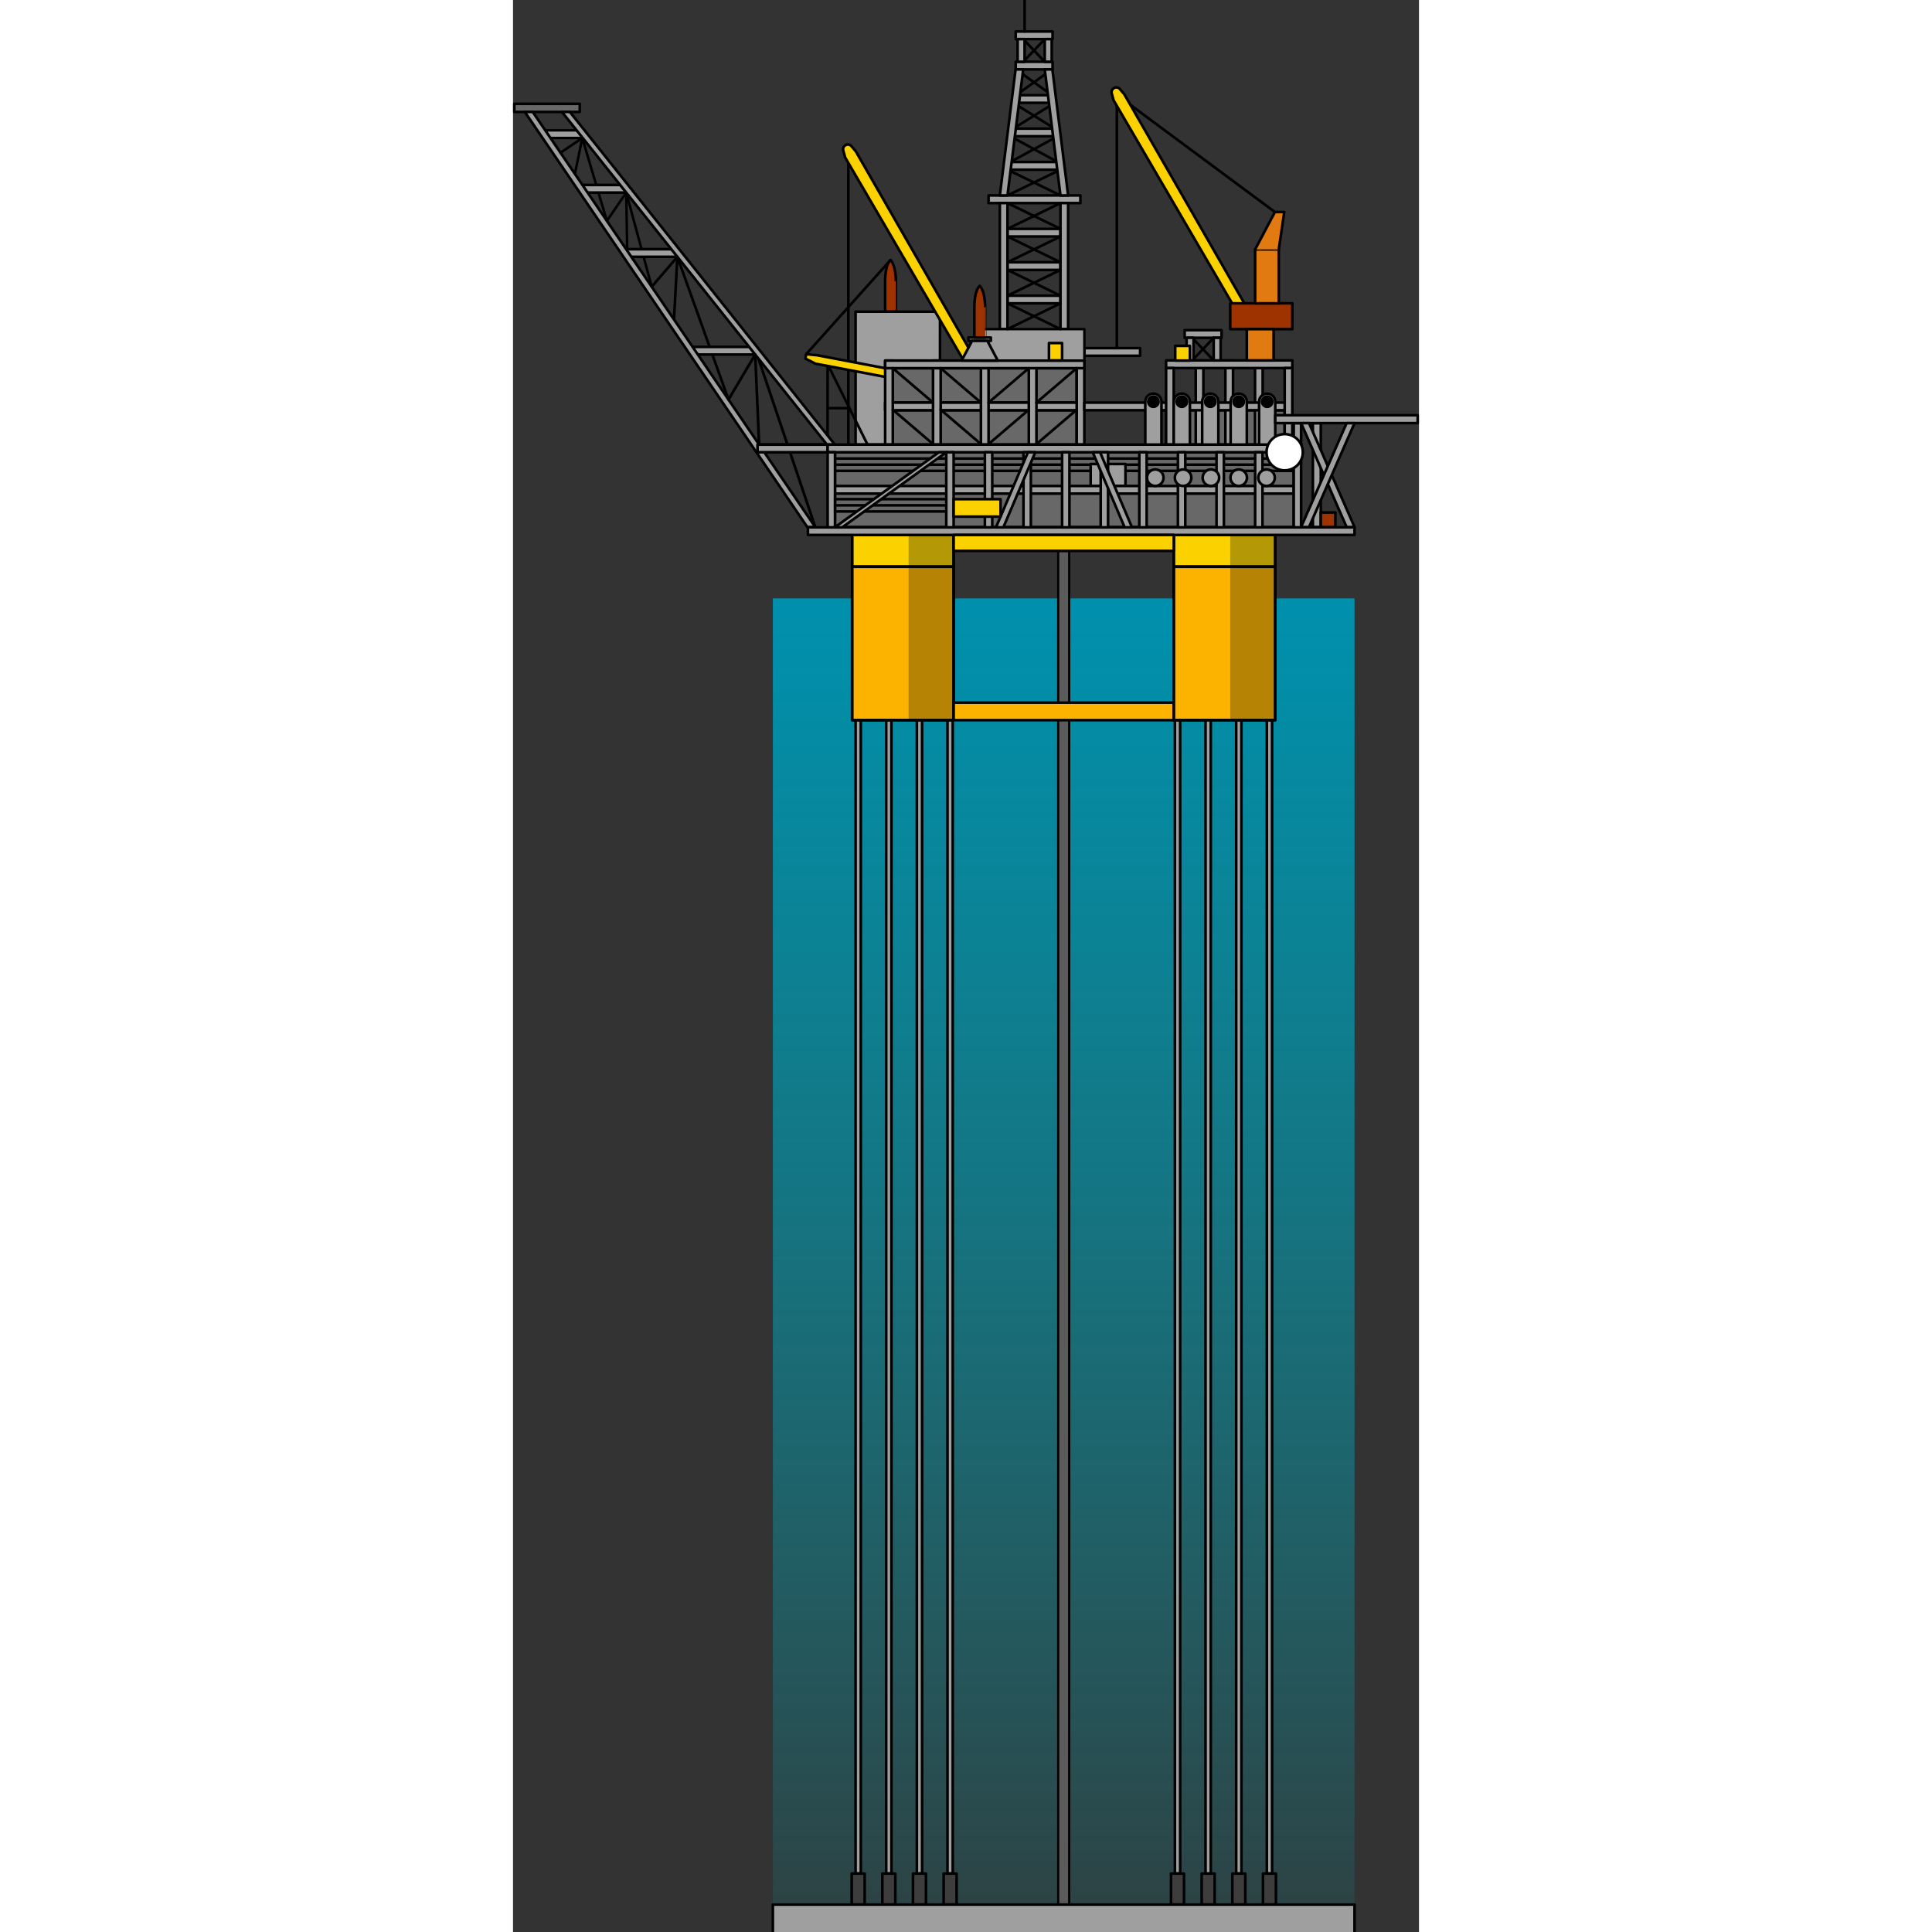 <?xml version="1.0" encoding="utf-8"?>
<!-- Created by: Science Figures, www.sciencefigures.org, Generator: Science Figures Editor -->
<svg version="1.1" id="Layer_1" xmlns="http://www.w3.org/2000/svg" xmlns:xlink="http://www.w3.org/1999/xlink" 
	 width="800px" height="800px" viewBox="0 0 345.192 736.124" enable-background="new 0 0 345.192 736.124"
	 xml:space="preserve">
<rect x="0" y="0" width="345.192" height="736.124" fill="#333333" stroke="none"/>
<g>
	<g>
		<linearGradient id="SVGID_1_" gradientUnits="userSpaceOnUse" x1="209.817" y1="795.904" x2="209.817" y2="227.998">
			<stop  offset="0" style="stop-color:#00BAC5;stop-opacity:0"/>
			<stop  offset="1" style="stop-color:#0090AD"/>
		</linearGradient>
		<rect x="99.004" y="227.998" fill="url(#SVGID_1_)" width="221.627" height="508.126"/>
		
			<rect x="207.721" y="209.888" fill="#5B5B5B" stroke="#000000" stroke-width="0.836" stroke-linecap="round" stroke-linejoin="round" stroke-miterlimit="10" width="4.193" height="515.776"/>
		<g>
			<polyline fill="none" stroke="#000000" stroke-linecap="round" stroke-linejoin="round" stroke-miterlimit="10" points="
				290.299,80.788 230.068,36.141 230.068,132.643 			"/>
			
				<line fill="#FBD200" stroke="#000000" stroke-linecap="round" stroke-linejoin="round" stroke-miterlimit="10" x1="127.773" y1="57.899" x2="127.773" y2="169.4"/>
			<path fill="#9F3300" stroke="#000000" stroke-linecap="round" stroke-linejoin="round" stroke-miterlimit="10" d="
				M145.882,107.374c0-6.583-2.046-8.296-2.046-8.296s-2.046,1.341-2.046,8.296s0,11.387,0,11.387h4.091
				C145.882,118.761,145.882,113.957,145.882,107.374z"/>
			
				<rect x="251.748" y="156.304" fill="#686868" stroke="#000000" stroke-linecap="round" stroke-linejoin="round" stroke-miterlimit="10" width="42.27" height="13.096"/>
			
				<rect x="130.519" y="118.761" fill="#9F9F9F" stroke="#000000" stroke-linecap="round" stroke-linejoin="round" stroke-miterlimit="10" width="32.177" height="50.639"/>
			
				<rect x="190.695" y="36.265" transform="matrix(-1 -3.562129e-10 3.562129e-10 -1 396.995 75.444)" fill="#9F9F9F" stroke="#000000" stroke-linecap="round" stroke-linejoin="round" stroke-miterlimit="10" width="15.605" height="2.914"/>
			
				<rect x="191.535" y="23.532" transform="matrix(-1 -3.958639e-10 3.958639e-10 -1 397.116 49.977)" fill="#9F9F9F" stroke="#000000" stroke-linecap="round" stroke-linejoin="round" stroke-miterlimit="10" width="14.047" height="2.914"/>
			
				<rect x="191.535" y="12.005" transform="matrix(-1 -3.957342e-10 3.957342e-10 -1 397.116 26.923)" fill="#9F9F9F" stroke="#000000" stroke-linecap="round" stroke-linejoin="round" stroke-miterlimit="10" width="14.047" height="2.914"/>
			
				<rect x="189.627" y="48.998" transform="matrix(-1 -3.134227e-10 3.134227e-10 -1 396.995 100.911)" fill="#9F9F9F" stroke="#000000" stroke-linecap="round" stroke-linejoin="round" stroke-miterlimit="10" width="17.742" height="2.914"/>
			
				<rect x="188.401" y="61.732" transform="matrix(-1 -2.753754e-10 2.753754e-10 -1 396.995 126.377)" fill="#9F9F9F" stroke="#000000" stroke-linecap="round" stroke-linejoin="round" stroke-miterlimit="10" width="20.193" height="2.914"/>
			
				<line fill="#FFFFFF" stroke="#000000" stroke-linecap="round" stroke-linejoin="round" stroke-miterlimit="10" x1="191.663" y1="26.445" x2="205.332" y2="36.265"/>
			
				<line fill="#FFFFFF" stroke="#000000" stroke-linecap="round" stroke-linejoin="round" stroke-miterlimit="10" x1="205.332" y1="26.445" x2="191.663" y2="36.265"/>
			
				<line fill="#FFFFFF" stroke="#000000" stroke-width="1.002" stroke-linecap="round" stroke-linejoin="round" stroke-miterlimit="10" x1="194.401" y1="14.918" x2="202.594" y2="23.532"/>
			
				<line fill="#FFFFFF" stroke="#000000" stroke-width="1.002" stroke-linecap="round" stroke-linejoin="round" stroke-miterlimit="10" x1="202.594" y1="14.918" x2="194.401" y2="23.532"/>
			
				<line fill="#FFFFFF" stroke="#000000" stroke-linecap="round" stroke-linejoin="round" stroke-miterlimit="10" x1="190.628" y1="39.179" x2="206.367" y2="48.998"/>
			
				<line fill="#FFFFFF" stroke="#000000" stroke-linecap="round" stroke-linejoin="round" stroke-miterlimit="10" x1="206.367" y1="39.179" x2="190.628" y2="48.998"/>
			
				<line fill="#FFFFFF" stroke="#000000" stroke-linecap="round" stroke-linejoin="round" stroke-miterlimit="10" x1="189.481" y1="51.912" x2="207.514" y2="61.732"/>
			
				<line fill="#FFFFFF" stroke="#000000" stroke-linecap="round" stroke-linejoin="round" stroke-miterlimit="10" x1="207.514" y1="51.912" x2="189.481" y2="61.732"/>
			
				<line fill="#FFFFFF" stroke="#000000" stroke-linecap="round" stroke-linejoin="round" stroke-miterlimit="10" x1="188.401" y1="64.646" x2="208.594" y2="74.465"/>
			
				<line fill="#FFFFFF" stroke="#000000" stroke-linecap="round" stroke-linejoin="round" stroke-miterlimit="10" x1="208.594" y1="64.646" x2="188.401" y2="74.465"/>
			<path fill="#FBD200" stroke="#000000" stroke-linecap="round" stroke-linejoin="round" stroke-miterlimit="10" d="
				M176.324,137.326L130.6,57.656l-1.639-1.939c-1.251-1.479-3.637-0.222-3.124,1.646l0.726,2.644l45.152,77.373"/>
			<path fill="#FBD200" stroke="#000000" stroke-linecap="round" stroke-linejoin="round" stroke-miterlimit="10" d="
				M278.619,115.567l-45.724-79.67l-1.639-1.939c-1.251-1.479-3.637-0.222-3.124,1.646l0.726,2.644l45.152,77.373"/>
			<path fill="none" stroke="#000000" stroke-linecap="round" stroke-linejoin="round" stroke-miterlimit="10" d="M119.877,169.4
				c-0.075-1.152,0-30.618,0-30.618l15.194,30.618"/>
			
				<rect x="122.683" y="172.314" fill="#686868" stroke="#000000" stroke-linecap="round" stroke-linejoin="round" stroke-miterlimit="10" width="174.786" height="13.096"/>
			<g>
				
					<line fill="#9F9F9F" stroke="#000000" stroke-linecap="round" stroke-linejoin="round" stroke-miterlimit="10" x1="122.683" y1="174.712" x2="297.469" y2="174.712"/>
				
					<line fill="#9F9F9F" stroke="#000000" stroke-linecap="round" stroke-linejoin="round" stroke-miterlimit="10" x1="122.683" y1="177.056" x2="297.469" y2="177.056"/>
				
					<line fill="#9F9F9F" stroke="#000000" stroke-linecap="round" stroke-linejoin="round" stroke-miterlimit="10" x1="122.683" y1="179.4" x2="297.469" y2="179.4"/>
			</g>
			
				<rect x="220.089" y="176.806" fill="#9F9F9F" stroke="#000000" stroke-linecap="round" stroke-linejoin="round" stroke-miterlimit="10" width="13.273" height="8.354"/>
			
				<rect x="122.683" y="187.729" fill="#686868" stroke="#000000" stroke-linecap="round" stroke-linejoin="round" stroke-miterlimit="10" width="174.786" height="13.096"/>
			
				<rect x="144.705" y="140.294" fill="#686868" stroke="#000000" stroke-linecap="round" stroke-linejoin="round" stroke-miterlimit="10" width="70.071" height="13.096"/>
			
				<rect x="144.705" y="156.304" fill="#686868" stroke="#000000" stroke-linecap="round" stroke-linejoin="round" stroke-miterlimit="10" width="70.071" height="13.096"/>
			<g>
				
					<rect x="130.519" y="271.066" fill="#9F9F9F" stroke="#000000" stroke-linecap="round" stroke-linejoin="round" stroke-miterlimit="10" width="2" height="442.788"/>
				<path fill="#9F9F9F" stroke="#000000" stroke-linecap="round" stroke-linejoin="round" stroke-miterlimit="10" d="
					M144.191,273.621v440.232h-2V273.131C142.791,273.311,143.451,273.481,144.191,273.621z"/>
				<path fill="#9F9F9F" stroke="#000000" stroke-linecap="round" stroke-linejoin="round" stroke-miterlimit="10" d="
					M155.871,273.021v440.831h-2V273.561C154.611,273.401,155.261,273.211,155.871,273.021z"/>
				
					<rect x="165.546" y="271.066" fill="#9F9F9F" stroke="#000000" stroke-linecap="round" stroke-linejoin="round" stroke-miterlimit="10" width="2" height="442.788"/>
			</g>
			
				<rect x="129.047" y="713.854" fill="#3D3D3D" stroke="#000000" stroke-linecap="round" stroke-linejoin="round" stroke-miterlimit="10" width="4.943" height="11.809"/>
			
				<rect x="140.723" y="713.854" fill="#3D3D3D" stroke="#000000" stroke-linecap="round" stroke-linejoin="round" stroke-miterlimit="10" width="4.943" height="11.809"/>
			
				<rect x="152.399" y="713.854" fill="#3D3D3D" stroke="#000000" stroke-linecap="round" stroke-linejoin="round" stroke-miterlimit="10" width="4.943" height="11.809"/>
			
				<rect x="164.074" y="713.854" fill="#3D3D3D" stroke="#000000" stroke-linecap="round" stroke-linejoin="round" stroke-miterlimit="10" width="4.943" height="11.809"/>
			<g>
				
					<rect x="252.192" y="271.066" fill="#9F9F9F" stroke="#000000" stroke-linecap="round" stroke-linejoin="round" stroke-miterlimit="10" width="2" height="442.788"/>
				<path fill="#9F9F9F" stroke="#000000" stroke-linecap="round" stroke-linejoin="round" stroke-miterlimit="10" d="
					M265.864,273.621v440.232h-2V273.131C264.464,273.311,265.124,273.481,265.864,273.621z"/>
				<path fill="#9F9F9F" stroke="#000000" stroke-linecap="round" stroke-linejoin="round" stroke-miterlimit="10" d="
					M277.544,273.021v440.831h-2V273.561C276.284,273.401,276.934,273.211,277.544,273.021z"/>
				
					<rect x="287.219" y="271.066" fill="#9F9F9F" stroke="#000000" stroke-linecap="round" stroke-linejoin="round" stroke-miterlimit="10" width="2" height="442.788"/>
			</g>
			
				<rect x="250.72" y="713.854" fill="#3D3D3D" stroke="#000000" stroke-linecap="round" stroke-linejoin="round" stroke-miterlimit="10" width="4.943" height="11.809"/>
			
				<rect x="262.396" y="713.854" fill="#3D3D3D" stroke="#000000" stroke-linecap="round" stroke-linejoin="round" stroke-miterlimit="10" width="4.943" height="11.809"/>
			
				<rect x="274.072" y="713.854" fill="#3D3D3D" stroke="#000000" stroke-linecap="round" stroke-linejoin="round" stroke-miterlimit="10" width="4.943" height="11.809"/>
			
				<rect x="285.747" y="713.854" fill="#3D3D3D" stroke="#000000" stroke-linecap="round" stroke-linejoin="round" stroke-miterlimit="10" width="4.943" height="11.809"/>
			<g>
				
					<rect x="129.206" y="203.834" fill="#FBD200" stroke="#000000" stroke-linecap="round" stroke-linejoin="round" stroke-miterlimit="10" width="38.681" height="12.108"/>
				<rect x="150.724" y="203.834" opacity="0.3" fill="#131313" width="17.163" height="12.108"/>
				
					<rect x="129.206" y="203.834" fill="none" stroke="#000000" stroke-linecap="round" stroke-linejoin="round" stroke-miterlimit="10" width="38.681" height="12.108"/>
				
					<rect x="129.206" y="215.942" fill="#FCB300" stroke="#000000" stroke-linecap="round" stroke-linejoin="round" stroke-miterlimit="10" width="38.681" height="58.457"/>
				<rect x="150.724" y="215.942" opacity="0.3" fill="#131313" width="17.163" height="58.457"/>
				
					<rect x="129.206" y="215.942" fill="none" stroke="#000000" stroke-linecap="round" stroke-linejoin="round" stroke-miterlimit="10" width="38.681" height="58.457"/>
			</g>
			
				<rect x="286.466" y="179.516" transform="matrix(-1.836970e-16 1 -1 -1.836970e-16 487.292 -125.245)" fill="#9F9F9F" stroke="#000000" stroke-linecap="round" stroke-linejoin="round" stroke-miterlimit="10" width="39.604" height="3.015"/>
			
				<rect x="141.791" y="153.39" fill="#9F9F9F" stroke="#000000" stroke-linecap="round" stroke-linejoin="round" stroke-miterlimit="10" width="75.899" height="2.914"/>
			<g>
				
					<polyline fill="none" stroke="#000000" stroke-width="0.954" stroke-linecap="round" stroke-linejoin="round" stroke-miterlimit="10" points="
					35.77,84.165 26.397,52.575 23.581,66.254 				"/>
				
					<line fill="none" stroke="#000000" stroke-width="0.954" stroke-linecap="round" stroke-linejoin="round" stroke-miterlimit="10" x1="52.842" y1="109.253" x2="43.14" y2="73.387"/>
				<polyline fill="none" stroke="#000000" stroke-linecap="round" stroke-linejoin="round" stroke-miterlimit="10" points="
					82.096,152.243 62.624,97.857 61.336,121.736 				"/>
				
					<line fill="#9F9F9F" stroke="#000000" stroke-width="1.029" stroke-linecap="round" stroke-linejoin="round" stroke-miterlimit="10" x1="93.004" y1="135.086" x2="115.156" y2="200.826"/>
				
					<rect x="0.5" y="39.566" fill="#686868" stroke="#000000" stroke-linecap="round" stroke-linejoin="round" stroke-miterlimit="10" width="24.925" height="3.08"/>
				
					<rect x="67.774" y="132.172" fill="#9F9F9F" stroke="#000000" stroke-linecap="round" stroke-linejoin="round" stroke-miterlimit="10" width="25.23" height="2.914"/>
				
					<rect x="93.004" y="169.4" fill="#9F9F9F" stroke="#000000" stroke-width="1.029" stroke-linecap="round" stroke-linejoin="round" stroke-miterlimit="10" width="26.709" height="2.914"/>
				
					<rect x="42.544" y="94.943" fill="#9F9F9F" stroke="#000000" stroke-width="1.029" stroke-linecap="round" stroke-linejoin="round" stroke-miterlimit="10" width="20.596" height="2.914"/>
				
					<rect x="25.792" y="70.474" fill="#9F9F9F" stroke="#000000" stroke-width="1.029" stroke-linecap="round" stroke-linejoin="round" stroke-miterlimit="10" width="17.348" height="2.914"/>
				
					<rect x="11.489" y="49.661" fill="#9F9F9F" stroke="#000000" stroke-width="0.954" stroke-linecap="round" stroke-linejoin="round" stroke-miterlimit="10" width="14.908" height="2.914"/>
				<polygon fill="#9F9F9F" stroke="#000000" stroke-linecap="round" stroke-linejoin="round" stroke-miterlimit="10" points="
					112.14,200.826 4.501,42.646 7.516,42.646 115.156,200.826 				"/>
				<polygon fill="#9F9F9F" stroke="#000000" stroke-linecap="round" stroke-linejoin="round" stroke-miterlimit="10" points="
					119.609,169.4 18.648,42.646 21.664,42.646 122.624,169.4 				"/>
				
					<polyline fill="none" stroke="#000000" stroke-width="1.029" stroke-linecap="round" stroke-linejoin="round" stroke-miterlimit="10" points="
					93.771,169.4 92.277,135.086 82.096,152.243 				"/>
				
					<line fill="none" stroke="#000000" stroke-linecap="round" stroke-linejoin="round" stroke-miterlimit="10" x1="62.624" y1="97.857" x2="52.842" y2="109.253"/>
				
					<polyline fill="none" stroke="#000000" stroke-width="0.954" stroke-linecap="round" stroke-linejoin="round" stroke-miterlimit="10" points="
					43.505,94.943 43.14,73.387 35.77,84.165 				"/>
				
					<line fill="none" stroke="#000000" stroke-width="0.954" stroke-linecap="round" stroke-linejoin="round" stroke-miterlimit="10" x1="26.397" y1="52.575" x2="18.095" y2="58.191"/>
			</g>
			
				<rect x="93.168" y="169.4" fill="#9F9F9F" stroke="#000000" stroke-width="1.029" stroke-linecap="round" stroke-linejoin="round" stroke-miterlimit="10" width="26.709" height="2.914"/>
			
				<rect x="122.683" y="185.16" fill="#9F9F9F" stroke="#000000" stroke-linecap="round" stroke-linejoin="round" stroke-miterlimit="10" width="174.786" height="2.914"/>
			
				<rect x="200.223" y="151.933" transform="matrix(1.065157e-10 -1 1 1.065157e-10 62.843 369.623)" fill="#9F9F9F" stroke="#000000" stroke-linecap="round" stroke-linejoin="round" stroke-miterlimit="10" width="32.02" height="2.914"/>
			
				<rect x="181.977" y="151.933" transform="matrix(1.064589e-10 -1 1 1.064589e-10 44.596 351.377)" fill="#9F9F9F" stroke="#000000" stroke-linecap="round" stroke-linejoin="round" stroke-miterlimit="10" width="32.02" height="2.914"/>
			
				<rect x="268.169" y="151.933" transform="matrix(1.061747e-10 -1 1 1.061747e-10 130.789 437.569)" fill="#9F9F9F" stroke="#000000" stroke-linecap="round" stroke-linejoin="round" stroke-miterlimit="10" width="32.02" height="2.914"/>
			
				<rect x="256.873" y="151.933" transform="matrix(1.064589e-10 -1 1 1.064589e-10 119.493 426.273)" fill="#9F9F9F" stroke="#000000" stroke-linecap="round" stroke-linejoin="round" stroke-miterlimit="10" width="32.02" height="2.914"/>
			
				<rect x="245.577" y="151.933" transform="matrix(1.065157e-10 -1 1 1.065157e-10 108.196 414.977)" fill="#9F9F9F" stroke="#000000" stroke-linecap="round" stroke-linejoin="round" stroke-miterlimit="10" width="32.02" height="2.914"/>
			
				<rect x="163.731" y="151.933" transform="matrix(1.064589e-10 -1 1 1.064589e-10 26.35 333.131)" fill="#9F9F9F" stroke="#000000" stroke-linecap="round" stroke-linejoin="round" stroke-miterlimit="10" width="32.02" height="2.914"/>
			
				<rect x="145.484" y="151.933" transform="matrix(1.064589e-10 -1 1 1.064589e-10 8.104 314.885)" fill="#9F9F9F" stroke="#000000" stroke-linecap="round" stroke-linejoin="round" stroke-miterlimit="10" width="32.02" height="2.914"/>
			
				<rect x="181.197" y="74.465" transform="matrix(-1 -1.589676e-10 1.589676e-10 -1 397.375 151.844)" fill="#9F9F9F" stroke="#000000" stroke-linecap="round" stroke-linejoin="round" stroke-miterlimit="10" width="34.98" height="2.914"/>
			
				<rect x="188.401" y="87.199" transform="matrix(-1 -2.754655e-10 2.754655e-10 -1 396.995 177.311)" fill="#9F9F9F" stroke="#000000" stroke-linecap="round" stroke-linejoin="round" stroke-miterlimit="10" width="20.193" height="2.914"/>
			
				<rect x="188.401" y="99.932" transform="matrix(-1 -2.753305e-10 2.753305e-10 -1 396.995 202.778)" fill="#9F9F9F" stroke="#000000" stroke-linecap="round" stroke-linejoin="round" stroke-miterlimit="10" width="20.193" height="2.914"/>
			
				<rect x="188.401" y="112.666" transform="matrix(-1 -2.754655e-10 2.754655e-10 -1 396.995 228.245)" fill="#9F9F9F" stroke="#000000" stroke-linecap="round" stroke-linejoin="round" stroke-miterlimit="10" width="20.193" height="2.914"/>
			<g>
				
					<rect x="186.041" y="99.932" transform="matrix(7.102503e-11 -1 1 7.102503e-11 108.662 311.44)" fill="#9F9F9F" stroke="#000000" stroke-linecap="round" stroke-linejoin="round" stroke-miterlimit="10" width="48.02" height="2.914"/>
				
					<rect x="162.934" y="99.932" transform="matrix(7.079765e-11 -1 1 7.079765e-11 85.555 288.333)" fill="#9F9F9F" stroke="#000000" stroke-linecap="round" stroke-linejoin="round" stroke-miterlimit="10" width="48.02" height="2.914"/>
			</g>
			<g>
				<polygon fill="#9F9F9F" stroke="#000000" stroke-linecap="round" stroke-linejoin="round" stroke-miterlimit="10" points="
					202.594,26.445 208.594,74.465 211.508,74.465 205.508,26.445 				"/>
				<polygon fill="#9F9F9F" stroke="#000000" stroke-linecap="round" stroke-linejoin="round" stroke-miterlimit="10" points="
					191.487,26.445 185.487,74.465 188.401,74.465 194.401,26.445 				"/>
			</g>
			<polyline fill="#FBD200" stroke="#000000" stroke-linecap="round" stroke-linejoin="round" stroke-miterlimit="10" points="
				141.791,140.294 115.996,135.372 111.709,134.944 111.414,136.624 115.198,138.553 141.791,143.597 			"/>
			
				<rect x="127.238" y="151.933" transform="matrix(1.061747e-10 -1 1 1.061747e-10 -10.142 296.638)" fill="#9F9F9F" stroke="#000000" stroke-linecap="round" stroke-linejoin="round" stroke-miterlimit="10" width="32.02" height="2.914"/>
			
				<rect x="217.69" y="153.39" fill="#9F9F9F" stroke="#000000" stroke-linecap="round" stroke-linejoin="round" stroke-miterlimit="10" width="79.242" height="2.914"/>
			
				<rect x="248.834" y="137.326" fill="#9F9F9F" stroke="#000000" stroke-linecap="round" stroke-linejoin="round" stroke-miterlimit="10" width="48.098" height="2.914"/>
			
				<rect x="217.69" y="132.643" fill="#9F9F9F" stroke="#000000" stroke-linecap="round" stroke-linejoin="round" stroke-miterlimit="10" width="21.245" height="2.914"/>
			
				<rect x="280.895" y="153.363" transform="matrix(1.169589e-10 -1 1 1.169589e-10 140.655 450.295)" fill="#9F9F9F" stroke="#000000" stroke-linecap="round" stroke-linejoin="round" stroke-miterlimit="10" width="29.161" height="2.914"/>
			
				<rect x="235.71" y="153.363" transform="matrix(1.162111e-10 -1 1 1.162111e-10 95.471 405.111)" fill="#9F9F9F" stroke="#000000" stroke-linecap="round" stroke-linejoin="round" stroke-miterlimit="10" width="29.161" height="2.914"/>
			
				<rect x="167.887" y="267.732" fill="#FCB300" stroke="#000000" stroke-linecap="round" stroke-linejoin="round" stroke-miterlimit="10" width="83.861" height="6.667"/>
			<g>
				
					<rect x="251.748" y="203.834" fill="#FBD200" stroke="#000000" stroke-linecap="round" stroke-linejoin="round" stroke-miterlimit="10" width="38.681" height="12.108"/>
				<rect x="273.266" y="203.834" opacity="0.3" fill="#131313" width="17.163" height="12.108"/>
				
					<rect x="251.748" y="203.834" fill="none" stroke="#000000" stroke-linecap="round" stroke-linejoin="round" stroke-miterlimit="10" width="38.681" height="12.108"/>
				
					<rect x="251.748" y="215.942" fill="#FCB300" stroke="#000000" stroke-linecap="round" stroke-linejoin="round" stroke-miterlimit="10" width="38.681" height="58.457"/>
				<rect x="273.266" y="215.942" opacity="0.3" fill="#131313" width="17.163" height="58.457"/>
				
					<rect x="251.748" y="215.942" fill="none" stroke="#000000" stroke-linecap="round" stroke-linejoin="round" stroke-miterlimit="10" width="38.681" height="58.457"/>
			</g>
			
				<rect x="112.376" y="200.92" fill="#9F9F9F" stroke="#000000" stroke-linecap="round" stroke-linejoin="round" stroke-miterlimit="10" width="208.255" height="2.914"/>
			
				<rect x="141.791" y="137.38" fill="#9F9F9F" stroke="#000000" stroke-linecap="round" stroke-linejoin="round" stroke-miterlimit="10" width="75.899" height="2.914"/>
			
				<rect x="119.877" y="169.4" fill="#9F9F9F" stroke="#000000" stroke-linecap="round" stroke-linejoin="round" stroke-miterlimit="10" width="180.398" height="2.914"/>
			
				<rect x="167.887" y="203.834" fill="#FBD200" stroke="#000000" stroke-linecap="round" stroke-linejoin="round" stroke-miterlimit="10" width="83.861" height="6.054"/>
			
				<rect x="297.469" y="161.221" fill="#9F9F9F" stroke="#000000" stroke-linecap="round" stroke-linejoin="round" stroke-miterlimit="10" width="2.806" height="39.699"/>
			
				<rect x="282.759" y="172.314" fill="#9F9F9F" stroke="#000000" stroke-linecap="round" stroke-linejoin="round" stroke-miterlimit="10" width="2.806" height="28.606"/>
			
				<rect x="268.049" y="172.314" fill="#9F9F9F" stroke="#000000" stroke-linecap="round" stroke-linejoin="round" stroke-miterlimit="10" width="2.806" height="28.606"/>
			
				<rect x="253.34" y="172.314" fill="#9F9F9F" stroke="#000000" stroke-linecap="round" stroke-linejoin="round" stroke-miterlimit="10" width="2.806" height="28.606"/>
			
				<rect x="238.63" y="172.314" fill="#9F9F9F" stroke="#000000" stroke-linecap="round" stroke-linejoin="round" stroke-miterlimit="10" width="2.806" height="28.606"/>
			
				<rect x="223.92" y="172.314" fill="#9F9F9F" stroke="#000000" stroke-linecap="round" stroke-linejoin="round" stroke-miterlimit="10" width="2.806" height="28.606"/>
			
				<rect x="209.21" y="172.314" fill="#9F9F9F" stroke="#000000" stroke-linecap="round" stroke-linejoin="round" stroke-miterlimit="10" width="2.806" height="28.606"/>
			
				<rect x="194.5" y="172.314" fill="#9F9F9F" stroke="#000000" stroke-linecap="round" stroke-linejoin="round" stroke-miterlimit="10" width="2.806" height="28.606"/>
			
				<rect x="179.791" y="172.314" fill="#9F9F9F" stroke="#000000" stroke-linecap="round" stroke-linejoin="round" stroke-miterlimit="10" width="2.806" height="28.606"/>
			<polygon fill="#9F9F9F" stroke="#000000" stroke-linecap="round" stroke-linejoin="round" stroke-miterlimit="10" points="
				196.192,172.314 198.998,172.314 186.831,200.92 184.026,200.92 			"/>
			<polygon fill="#9F9F9F" stroke="#000000" stroke-linecap="round" stroke-linejoin="round" stroke-miterlimit="10" points="
				223.678,172.314 220.872,172.314 233.038,200.92 235.844,200.92 			"/>
			
				<rect x="119.877" y="172.314" fill="#9F9F9F" stroke="#000000" stroke-linecap="round" stroke-linejoin="round" stroke-miterlimit="10" width="2.806" height="28.606"/>
			
				<rect x="165.081" y="172.314" fill="#9F9F9F" stroke="#000000" stroke-linecap="round" stroke-linejoin="round" stroke-miterlimit="10" width="2.806" height="28.606"/>
			
				<rect x="177.83" y="125.399" fill="#9F9F9F" stroke="#000000" stroke-width="0.918" stroke-linecap="round" stroke-linejoin="round" stroke-miterlimit="10" width="39.86" height="11.981"/>
			<g>
				<path fill="#9F9F9F" stroke="#000000" stroke-linecap="round" stroke-linejoin="round" stroke-miterlimit="10" d="
					M243.991,149.96c-1.702,0-3.082,1.38-3.082,3.082V169.4h6.164v-16.358C247.073,151.34,245.693,149.96,243.991,149.96z"/>
				<path fill="#9F9F9F" stroke="#000000" stroke-linecap="round" stroke-linejoin="round" stroke-miterlimit="10" d="
					M254.83,149.96c-1.702,0-3.082,1.38-3.082,3.082V169.4h6.164v-16.358C257.912,151.34,256.532,149.96,254.83,149.96z"/>
				<path fill="#9F9F9F" stroke="#000000" stroke-linecap="round" stroke-linejoin="round" stroke-miterlimit="10" d="
					M265.669,149.96c-1.702,0-3.082,1.38-3.082,3.082V169.4h6.164v-16.358C268.751,151.34,267.371,149.96,265.669,149.96z"/>
				<path fill="#9F9F9F" stroke="#000000" stroke-linecap="round" stroke-linejoin="round" stroke-miterlimit="10" d="
					M276.508,149.96c-1.702,0-3.082,1.38-3.082,3.082V169.4h6.164v-16.358C279.59,151.34,278.21,149.96,276.508,149.96z"/>
				<path fill="#9F9F9F" stroke="#000000" stroke-linecap="round" stroke-linejoin="round" stroke-miterlimit="10" d="
					M287.347,149.96c-1.702,0-3.082,1.38-3.082,3.082V169.4h6.164v-16.358C290.429,151.34,289.049,149.96,287.347,149.96z"/>
				<g>
					<circle cx="243.991" cy="153.042" r="2.466"/>
					<circle cx="254.83" cy="153.042" r="2.466"/>
					<circle cx="265.669" cy="153.042" r="2.466"/>
					<circle cx="276.508" cy="153.042" r="2.466"/>
					<circle cx="287.347" cy="153.042" r="2.466"/>
				</g>
			</g>
			
				<rect x="290.429" y="158.206" fill="#9F9F9F" stroke="#000000" stroke-linecap="round" stroke-linejoin="round" stroke-miterlimit="10" width="54.263" height="3.015"/>
			
				<line fill="#9F9F9F" stroke="#000000" stroke-linecap="round" stroke-linejoin="round" stroke-miterlimit="10" x1="122.683" y1="190.191" x2="165.081" y2="190.191"/>
			
				<line fill="#9F9F9F" stroke="#000000" stroke-linecap="round" stroke-linejoin="round" stroke-miterlimit="10" x1="122.683" y1="192.535" x2="165.081" y2="192.535"/>
			
				<line fill="#9F9F9F" stroke="#000000" stroke-linecap="round" stroke-linejoin="round" stroke-miterlimit="10" x1="122.683" y1="194.878" x2="165.081" y2="194.878"/>
			
				<rect x="167.887" y="190.191" fill="#FBD200" stroke="#000000" stroke-linecap="round" stroke-linejoin="round" stroke-miterlimit="10" width="17.877" height="6.642"/>
			
				<rect x="173.53" y="128.603" fill="#9F9F9F" stroke="#000000" stroke-linecap="round" stroke-linejoin="round" stroke-miterlimit="10" width="8.533" height="1.274"/>
			<polygon fill="#9F9F9F" stroke="#000000" stroke-linecap="round" stroke-linejoin="round" stroke-miterlimit="10" points="
				184.711,137.38 170.931,137.38 174.903,129.877 180.739,129.877 			"/>
			
				<line fill="#FFFFFF" stroke="#000000" stroke-linecap="round" stroke-linejoin="round" stroke-miterlimit="10" x1="188.401" y1="77.379" x2="208.594" y2="87.199"/>
			
				<line fill="#FFFFFF" stroke="#000000" stroke-linecap="round" stroke-linejoin="round" stroke-miterlimit="10" x1="208.594" y1="77.379" x2="188.401" y2="87.199"/>
			
				<line fill="#FFFFFF" stroke="#000000" stroke-linecap="round" stroke-linejoin="round" stroke-miterlimit="10" x1="188.401" y1="90.113" x2="208.594" y2="99.932"/>
			
				<line fill="#FFFFFF" stroke="#000000" stroke-linecap="round" stroke-linejoin="round" stroke-miterlimit="10" x1="208.594" y1="90.113" x2="188.401" y2="99.932"/>
			
				<line fill="#FFFFFF" stroke="#000000" stroke-linecap="round" stroke-linejoin="round" stroke-miterlimit="10" x1="188.401" y1="102.846" x2="208.594" y2="112.666"/>
			
				<line fill="#FFFFFF" stroke="#000000" stroke-linecap="round" stroke-linejoin="round" stroke-miterlimit="10" x1="208.594" y1="102.846" x2="188.401" y2="112.666"/>
			
				<line fill="#FFFFFF" stroke="#000000" stroke-linecap="round" stroke-linejoin="round" stroke-miterlimit="10" x1="188.401" y1="115.579" x2="208.594" y2="125.399"/>
			
				<line fill="#FFFFFF" stroke="#000000" stroke-linecap="round" stroke-linejoin="round" stroke-miterlimit="10" x1="208.594" y1="115.579" x2="188.401" y2="125.399"/>
			<polygon fill="#9F9F9F" stroke="#000000" stroke-linecap="round" stroke-linejoin="round" stroke-miterlimit="10" points="
				317.615,200.826 300.275,161.221 303.29,161.221 320.631,200.826 			"/>
			<polygon fill="#9F9F9F" stroke="#000000" stroke-linecap="round" stroke-linejoin="round" stroke-miterlimit="10" points="
				303.29,200.826 320.631,161.221 317.615,161.221 300.275,200.826 			"/>
			
				<rect x="192.263" y="14.918" fill="#9F9F9F" stroke="#000000" stroke-linecap="round" stroke-linejoin="round" stroke-miterlimit="10" width="2.661" height="8.613"/>
			
				<rect x="202.594" y="14.918" fill="#9F9F9F" stroke="#000000" stroke-linecap="round" stroke-linejoin="round" stroke-miterlimit="10" width="2.661" height="8.613"/>
			<g>
				
					<rect x="255.908" y="125.799" transform="matrix(-1 -3.959283e-10 3.959283e-10 -1 525.864 254.512)" fill="#9F9F9F" stroke="#000000" stroke-linecap="round" stroke-linejoin="round" stroke-miterlimit="10" width="14.047" height="2.914"/>
				
					<line fill="#FFFFFF" stroke="#000000" stroke-width="1.002" stroke-linecap="round" stroke-linejoin="round" stroke-miterlimit="10" x1="258.775" y1="128.713" x2="266.968" y2="137.326"/>
				
					<line fill="#FFFFFF" stroke="#000000" stroke-width="1.002" stroke-linecap="round" stroke-linejoin="round" stroke-miterlimit="10" x1="266.968" y1="128.713" x2="258.775" y2="137.326"/>
				
					<rect x="256.637" y="128.713" fill="#9F9F9F" stroke="#000000" stroke-linecap="round" stroke-linejoin="round" stroke-miterlimit="10" width="2.661" height="8.613"/>
				
					<rect x="266.968" y="128.713" fill="#9F9F9F" stroke="#000000" stroke-linecap="round" stroke-linejoin="round" stroke-miterlimit="10" width="2.661" height="8.613"/>
			</g>
			
				<rect x="273.266" y="115.579" fill="#9F3300" stroke="#000000" stroke-linecap="round" stroke-linejoin="round" stroke-miterlimit="10" width="23.666" height="9.82"/>
			
				<rect x="282.759" y="95.022" fill="#E17A11" stroke="#000000" stroke-linecap="round" stroke-linejoin="round" stroke-miterlimit="10" width="9.017" height="20.557"/>
			<polyline fill="#E17A11" stroke="#000000" stroke-linecap="round" stroke-linejoin="round" stroke-miterlimit="10" points="
				282.759,95.022 290.299,80.788 293.86,80.788 291.776,95.022 			"/>
			
				<rect x="279.59" y="125.399" fill="#E17A11" stroke="#000000" stroke-linecap="round" stroke-linejoin="round" stroke-miterlimit="10" width="10.223" height="11.927"/>
			<path fill="#9F3300" stroke="#000000" stroke-linecap="round" stroke-linejoin="round" stroke-miterlimit="10" d="
				M179.876,117.215c0-6.583-2.046-8.296-2.046-8.296s-2.046,1.341-2.046,8.296c0,6.955,0,11.387,0,11.387h4.091
				C179.876,128.603,179.876,123.799,179.876,117.215z"/>
			
				<line fill="#FBD200" stroke="#000000" stroke-linecap="round" stroke-linejoin="round" stroke-miterlimit="10" x1="143.837" y1="99.078" x2="111.709" y2="134.944"/>
			
				<rect x="252.312" y="131.78" fill="#FBD200" stroke="#000000" stroke-linecap="round" stroke-linejoin="round" stroke-miterlimit="10" width="5.6" height="5.6"/>
			
				<rect x="307.776" y="195.265" fill="#9F3300" stroke="#000000" stroke-linecap="round" stroke-linejoin="round" stroke-miterlimit="10" width="5.56" height="5.56"/>
			
				<circle fill="#FFFFFF" stroke="#000000" stroke-linecap="round" stroke-linejoin="round" stroke-miterlimit="10" cx="294.018" cy="172.314" r="6.912"/>
			
				<circle fill="#9F9F9F" stroke="#000000" stroke-linecap="round" stroke-linejoin="round" stroke-miterlimit="10" cx="287.107" cy="182.011" r="3.149"/>
			
				<circle fill="#9F9F9F" stroke="#000000" stroke-linecap="round" stroke-linejoin="round" stroke-miterlimit="10" cx="276.508" cy="182.011" r="3.149"/>
			
				<circle fill="#9F9F9F" stroke="#000000" stroke-linecap="round" stroke-linejoin="round" stroke-miterlimit="10" cx="265.909" cy="182.011" r="3.149"/>
			
				<circle fill="#9F9F9F" stroke="#000000" stroke-linecap="round" stroke-linejoin="round" stroke-miterlimit="10" cx="255.31" cy="182.011" r="3.149"/>
			
				<circle fill="#9F9F9F" stroke="#000000" stroke-linecap="round" stroke-linejoin="round" stroke-miterlimit="10" cx="244.711" cy="182.011" r="3.149"/>
			
				<line fill="none" stroke="#000000" stroke-linecap="round" stroke-linejoin="round" stroke-miterlimit="10" x1="214.776" y1="140.294" x2="199.444" y2="153.39"/>
			
				<line fill="none" stroke="#000000" stroke-linecap="round" stroke-linejoin="round" stroke-miterlimit="10" x1="196.53" y1="140.294" x2="181.197" y2="153.39"/>
			
				<line fill="none" stroke="#000000" stroke-linecap="round" stroke-linejoin="round" stroke-miterlimit="10" x1="144.705" y1="140.294" x2="160.037" y2="153.39"/>
			
				<line fill="none" stroke="#000000" stroke-linecap="round" stroke-linejoin="round" stroke-miterlimit="10" x1="162.951" y1="140.294" x2="178.284" y2="153.39"/>
			
				<line fill="none" stroke="#000000" stroke-linecap="round" stroke-linejoin="round" stroke-miterlimit="10" x1="214.776" y1="156.105" x2="199.444" y2="169.201"/>
			
				<line fill="none" stroke="#000000" stroke-linecap="round" stroke-linejoin="round" stroke-miterlimit="10" x1="196.53" y1="156.105" x2="181.197" y2="169.201"/>
			
				<line fill="none" stroke="#000000" stroke-linecap="round" stroke-linejoin="round" stroke-miterlimit="10" x1="144.705" y1="156.105" x2="160.037" y2="169.201"/>
			
				<line fill="none" stroke="#000000" stroke-linecap="round" stroke-linejoin="round" stroke-miterlimit="10" x1="162.951" y1="156.105" x2="178.284" y2="169.201"/>
			
				<line fill="none" stroke="#000000" stroke-linecap="round" stroke-linejoin="round" stroke-miterlimit="10" x1="119.877" y1="155.508" x2="128.177" y2="155.508"/>
			<polygon fill="#9F9F9F" stroke="#000000" stroke-linecap="round" stroke-linejoin="round" stroke-miterlimit="10" points="
				162.275,172.314 165.081,172.314 125.43,200.92 122.624,200.92 			"/>
		</g>
	</g>
	<polyline fill="#9F9F9F" stroke="#000000" stroke-linejoin="round" stroke-miterlimit="10" points="320.631,736.124 
		320.631,725.663 99.004,725.663 99.004,736.124 	"/>
	
		<line fill="none" stroke="#000000" stroke-linecap="round" stroke-linejoin="round" stroke-miterlimit="10" x1="194.924" y1="12.005" x2="194.924" y2="0"/>
	
		<rect x="204.207" y="130.698" fill="#FBD200" stroke="#000000" stroke-linecap="round" stroke-linejoin="round" stroke-miterlimit="10" width="5.003" height="6.627"/>
</g>
</svg>